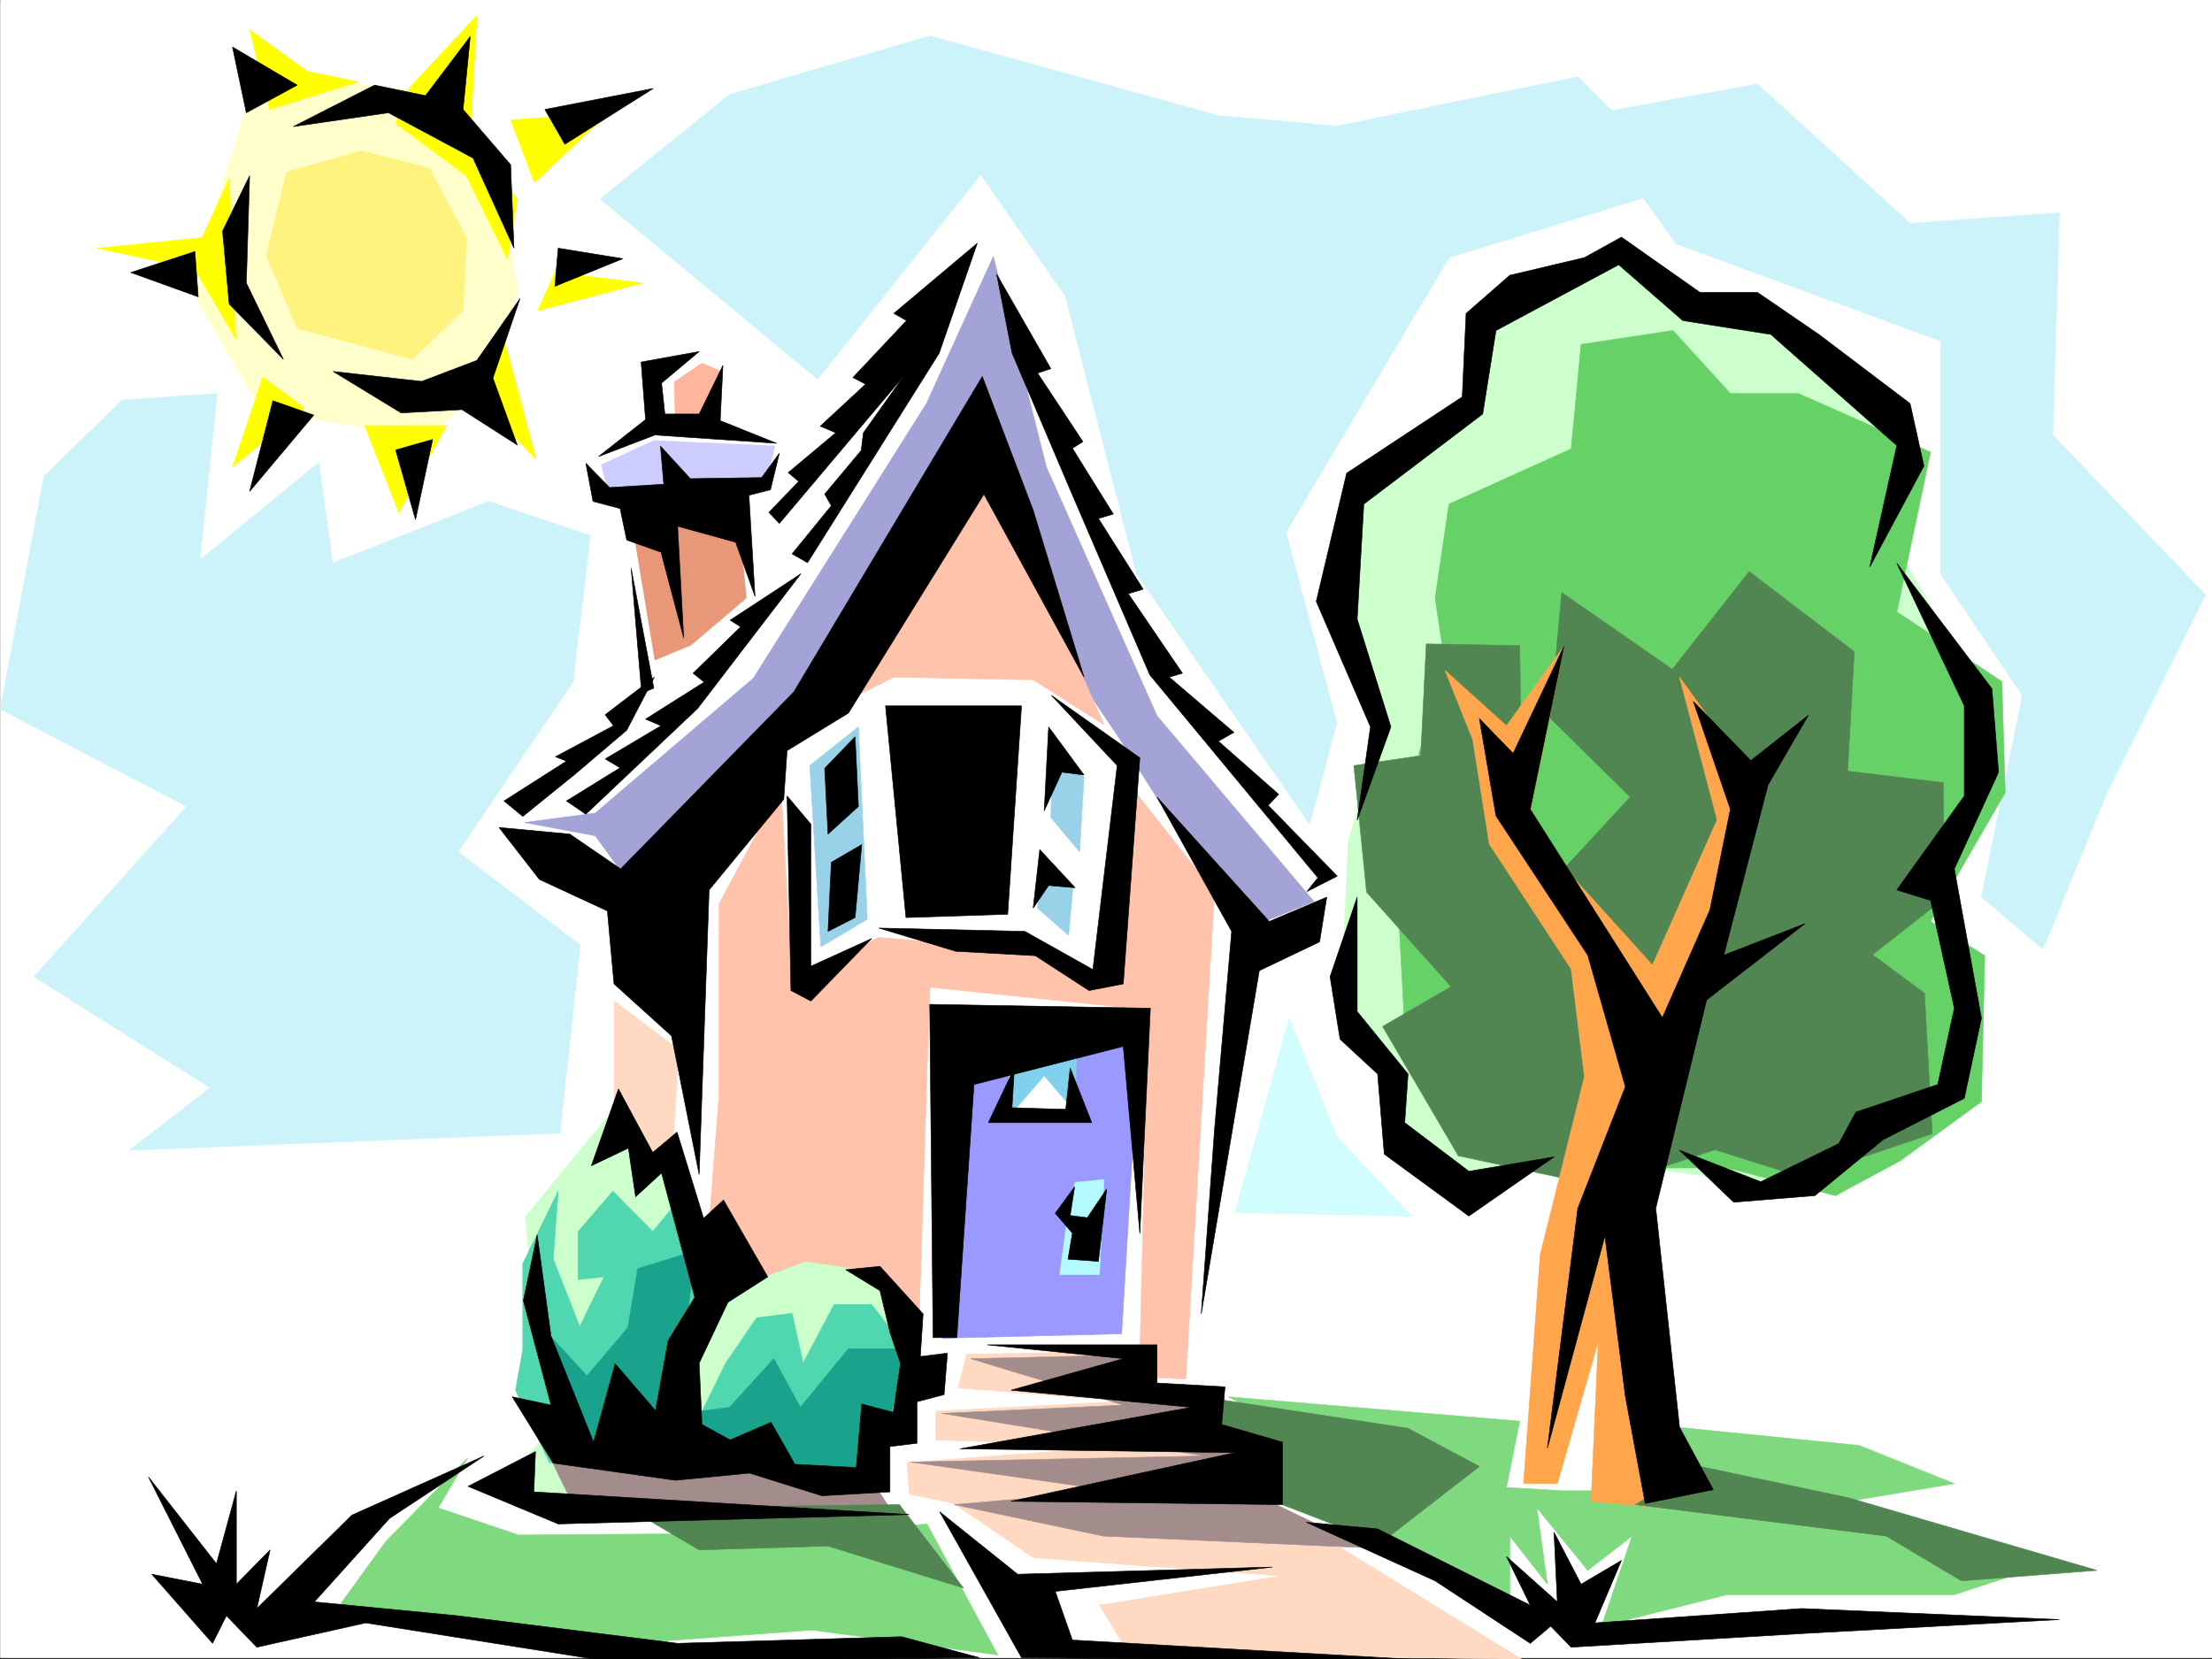 <svg xmlns="http://www.w3.org/2000/svg" width="2997.381" height="2248.25"><rect width="100%" height="100%" fill="#333333" stroke="none"/><defs><clipPath id="a"><path d="M0 0h2997v2244.137H0Zm0 0"/></clipPath><clipPath id="b"><path d="M1228 1829h834v417.09h-834zm0 0"/></clipPath><clipPath id="c"><path d="M1228 1828h835v418.09h-835zm0 0"/></clipPath><clipPath id="d"><path d="M200 1970h1127v276.09H200Zm0 0"/></clipPath><clipPath id="e"><path d="M200 1970h1128v276.09H200Zm0 0"/></clipPath><clipPath id="f"><path d="M1272 2046h683v200.09h-683zm0 0"/></clipPath><clipPath id="g"><path d="M1272 2045h683v201.09h-683zm0 0"/></clipPath></defs><path fill="#fff" d="M.365 2246.297h2997.016V0H.365Zm0 0"/><g clip-path="url(#a)" transform="translate(.365 2.16)"><path fill="#fff" fill-rule="evenodd" stroke="#fff" stroke-linecap="square" stroke-linejoin="bevel" stroke-miterlimit="10" stroke-width=".743" d="M.742 2244.137h2995.531V-2.16H.743Zm0 0"/></g><path fill="#fff" fill-rule="evenodd" stroke="#fff" stroke-linecap="square" stroke-linejoin="bevel" stroke-miterlimit="10" stroke-width=".743" d="m745.142 1964.656-124.378 28.465-138.649 67.41-105.61 147.563 167.821-38.2 330.434 62.91 1168.07 8.993-340.168-181.266 234.523 56.93 139.352 86.137 56.969-23.97 38.199 23.97 618.133-8.993-177.594-47.937-349.121-163.281-81.68-243.438-158.082 238.942-426.348-86.137 38.985-134.074 52.43-468.887 105.648-67.41v-42.696l-225.527-244.18-229.282-602.96-38.945 23.969-205.312 277.14-86.137 143.809-38.984-277.883-56.93-18.73-28.465 23.968v71.907L793.08 629.16l38.2 62.168 47.976 210.473-47.977 86.14-138.61 100.368-14.234 43.441 196.325 90.633-43.48 91.379 9.734 559.52zm0 0"/><path fill="#cfc" fill-rule="evenodd" stroke="#cfc" stroke-linecap="square" stroke-linejoin="bevel" stroke-miterlimit="10" stroke-width=".743" d="m1223.88 1778.152-86.136-115.347H946.662l-38.2-95.871-86.175-52.434-110.145 134.074 18.727 215.715 4.496 85.395-56.93 62.91 56.93 42.699 402.379-14.234zm995.762-196.988 210.555 29.207 235.262-148.305-91.414-354.285 95.91-191.746-124.375-219.469 28.465-134.074-244.258-149.047-143.848-66.668-176.812 62.168-14.23 143.813-148.387 95.87-29.207 157.302 53.214 173.015-43.48 162.54-9.734 205.238 77.183 134.074v71.902l114.64 67.41 100.372-47.937zm0 0"/><path fill="#ffc" fill-rule="evenodd" stroke="#ffc" stroke-linecap="square" stroke-linejoin="bevel" stroke-miterlimit="10" stroke-width=".743" d="m644.732 212.703-62.207-86.137-143.847-18.687-95.172 4.457-47.938 158.039-38.199 119.844 95.129 162.539 57.715 14.23 172.312 23.969 47.977-43.441 71.902-148.305-23.969-138.57zm0 0"/><path fill="#ccf3fa" fill-rule="evenodd" stroke="#ccf3fa" stroke-linecap="square" stroke-linejoin="bevel" stroke-miterlimit="10" stroke-width=".743" d="m2146.994 156.555 234.484-42.696 206.797 188.735 202.305-14.23-8.992 301.109 206.8 216.457-133.37 268.148-86.919 211.961-83.168-70.379 55.446-273.39-110.887-164.805v-315.34l-358.117-131.809zm0 0"/><g clip-path="url(#b)" transform="translate(.365 2.16)"><path fill="#ffd9c2" fill-rule="evenodd" d="m1309.695 1832.922-12.004 45.707 227.797 17.945-257.75 13.492v38.942l248.754 8.992-287.734 21.742 3.008 42.695 59.941 12.708 107.918 73.43 335.633 24.71-245.742 39.688 38.941 64.398 533.48 8.992-347.636-214.187-6.024-58.457-197.765-144.551zm0 0"/></g><g clip-path="url(#c)" transform="translate(.365 2.16)"><path fill="none" stroke="#ffd9c2" stroke-linecap="square" stroke-linejoin="bevel" stroke-miterlimit="10" stroke-width=".743" d="m1309.695 1832.922-12.004 45.707 227.797 17.945-257.75 13.492v38.942l248.754 8.992-287.734 21.742 3.008 42.695 59.941 12.708 107.918 73.43 335.633 24.71-245.742 39.688 38.941 64.398 533.48 8.992-347.636-214.187-6.024-58.457-197.765-144.551zm0 0"/></g><path fill="#a38c8c" fill-rule="evenodd" stroke="#a38c8c" stroke-linecap="square" stroke-linejoin="bevel" stroke-miterlimit="10" stroke-width=".743" d="m1315.299 1841.063 197.804-4.497 36.715 47.196 74.176 14.23 3.754 37.457 78.668 37.457 13.488 61.43 130.36 62.91-355.145-15.758-202.305-42.656 215.793-18.73-274.988-38.946 399.367-8.25-356.633-57.672 245.746-11.257zM735.365 1954.18l36.715 75.656 436.828 18.73-27.723-42.695zm0 0"/><path fill="#fff37f" fill-rule="evenodd" stroke="#fff37f" stroke-linecap="square" stroke-linejoin="bevel" stroke-miterlimit="10" stroke-width=".743" d="m558.556 486.875 68.934-65.926 4.496-98.883-50.203-94.347-92.16-23.227-101.152 28.465-27.723 113.078 41.957 98.883zm0 0"/><path fill="#ff0" fill-rule="evenodd" stroke="#ff0" stroke-linecap="square" stroke-linejoin="bevel" stroke-miterlimit="10" stroke-width=".743" d="m691.928 162.54 32.218 84.651L825.3 152.805zM494.119 576.727h110.887L540.572 694.34zm-82.422-23.969-55.445-41.918-41.211 122.07zM310.545 241.91l-36.715 80.156-143.106 14.235 133.372 28.465 55.441 94.386zm27.722-201.48 77.926 56.187 68.934 14.23-119.88 37.458zm215.793 79.41 92.16-98.883-8.996 160.313 63.696 89.105-13.489 80.156L631.986 238.2l-95.91-71.164zm197.809 249.422-23.227 51.687 142.364-37.457zm-68.934 89.89 43.438 163.282-98.883-102.637Zm0 0"/><path fill="#66d166" fill-rule="evenodd" stroke="#66d166" stroke-linecap="square" stroke-linejoin="bevel" stroke-miterlimit="10" stroke-width=".743" d="m2570.29 829.156 45.708-216.46-179.078-79.41h-92.157l-77.89-85.395-124.375 18.73L2129.01 608.2l-165.59 74.918-18.73 127.309 13.491 89.89-35.972 122.07 26.976 113.118-54.699 89.148 8.992 169.262 92.16 42.7 31.477 122.07 101.895 23.968h211.257l146.86 37.457 87.66-47.195 110.144-80.113 4.497-197.77-73.43-46.41 101.152-174.543-4.496-150.535zm0 0"/><path fill="#518551" fill-rule="evenodd" stroke="#518551" stroke-linecap="square" stroke-linejoin="bevel" stroke-miterlimit="10" stroke-width=".743" d="m2172.447 1608.145 151.356-50.204 119.14 37.457 175.324-59.16-10.52-190.257-70.417-52.434 96.656-75.66-.746-157.301-129.613-15.715 8.992-161.797-142.363-108.582-104.164 132.551-149.828-104.086-15.758 170.008 108.656 107.094-111.629 120.625-35.973-155.813-2.226-170.008-126.649-2.27-7.503 151.317-90.637 13.492 17.246 171.492 114.601 128.09-92.902 53.922 102.676 175.285zm0 0"/><path fill="#7fd97f" fill-rule="evenodd" stroke="#7fd97f" stroke-linecap="square" stroke-linejoin="bevel" stroke-miterlimit="10" stroke-width=".743" d="m1664.463 1892.754 394.87 32.96-17.988 89.892 77.926 4.496h124.38l-8.993-89.891 284.684 28.465 128.875 51.691-170.086 28.465 284.726 84.61-114.64 37.46h-307.95l-170.046 42.696 41.21-122.11-59.94 46.453-68.934-84.652 14.234 103.379-50.95-65.18v89.149l-294.46-136.301v-94.39zm0 0"/><path fill="#ffd9c2" fill-rule="evenodd" stroke="#ffd9c2" stroke-linecap="square" stroke-linejoin="bevel" stroke-miterlimit="10" stroke-width=".743" d="M832.021 1356.457v179l77.926 56.188 9.738-169.266zm0 0"/><path fill="#7fd97f" fill-rule="evenodd" stroke="#7fd97f" stroke-linecap="square" stroke-linejoin="bevel" stroke-miterlimit="10" stroke-width=".743" d="m633.47 1975.879-39.683 67.41 108.617 36.715 409.848-2.973 143.848-12.004 95.914 177.516-251.727-33.707-296.73 21.742-347.637-49.46 66.664-92.122zm0 0"/><path fill="#51d7b0" fill-rule="evenodd" stroke="#51d7b0" stroke-linecap="square" stroke-linejoin="bevel" stroke-miterlimit="10" stroke-width=".743" d="M980.408 1969.898h54.66l89.188 45.708 47.937-14.977 53.957-86.137-3.012-92.16-41.953-54.66h-50.949l-41.953 79.414-14.976-67.45-47.973 6.02-41.957 61.43-35.969 73.39-5.984-76.402 12.004-92.12-35.973-122.852-32.961 39.687-53.957-54.664-47.195 54.664v65.18l35.191-3.754-32.96 67.406-35.974-91.375 6.766-92.121-47.937 98.102v116.128l-9.778 55.407 45.711 98.14 167.113 15.72zm0 0"/><path fill="#7fd1ee" fill-rule="evenodd" stroke="#7fd1ee" stroke-linecap="square" stroke-linejoin="bevel" stroke-miterlimit="10" stroke-width=".743" d="m1373.01 1506.25 41.953-48.68 38.945 45.707 8.992-79.41-89.89 5.98zm0 0"/><path fill="#99f" fill-rule="evenodd" stroke="#99f" stroke-linecap="square" stroke-linejoin="bevel" stroke-miterlimit="10" stroke-width=".743" d="m1373.01 1414.871-12.004 88.406h95.914l3.008-76.402 83.91-21.738-23.969 402.222-242.773 5.98 8.996-373.757zm0 0"/><path fill="#b3faff" fill-rule="evenodd" stroke="#b3faff" stroke-linecap="square" stroke-linejoin="bevel" stroke-miterlimit="10" stroke-width=".743" d="m1447.924 1638.094 8.996-35.973 38.941-3.715-5.98 128.836h-53.961zm0 0"/><path fill="#99d1e8" fill-rule="evenodd" stroke="#99d1e8" stroke-linecap="square" stroke-linejoin="bevel" stroke-miterlimit="10" stroke-width=".743" d="m1163.201 984.969-65.926 52.433 14.977 245.664 62.949-37.457zm0 0"/><path fill="#a3a3d7" fill-rule="evenodd" stroke="#a3a3d7" stroke-linecap="square" stroke-linejoin="bevel" stroke-miterlimit="10" stroke-width=".743" d="m806.568 1132.492 35.973 49.461 275.691-257.668 209.813-408.203 68.933 306.348 119.88 178.257 164.847 260.641 98.883-39.687-212.781-251.688-149.872-337.043-71.906-285.351-90.672 199.214-234.52 372.274L806.569 1101.8l-95.914 12.746zm0 0"/><path fill="#ffc2ab" fill-rule="evenodd" stroke="#ffc2ab" stroke-linecap="square" stroke-linejoin="bevel" stroke-miterlimit="10" stroke-width=".743" d="m1142.24 952.008 68.934-34.45 188.816 3.715 95.871 60.684-170.828-388.73zm-83.945 116.086 15.011 263.652 116.872-61.426 188.812 15.72 122.895 42.694 29.949-263.648 113.898 143.809-38.984 659.89-62.91-3.012 11.965-497.312-295.95-30.734-15.718 490.629-68.934-107.133-83.906-11.965-74.957 27.723-56.93-58.458 14.977-195.46v-258.41zm0 0"/><path fill="#ffb59e" fill-rule="evenodd" stroke="#ffb59e" stroke-linecap="square" stroke-linejoin="bevel" stroke-miterlimit="10" stroke-width=".743" d="m915.19 573.012-1.489-55.446 37.457-25.453 27.723 11.965-11.965 66.664zm0 0"/><path fill="#ccf" fill-rule="evenodd" stroke="#ccf" stroke-linecap="square" stroke-linejoin="bevel" stroke-miterlimit="10" stroke-width=".743" d="m1038.08 650.898 12.004-46.453-164.106-7.465-71.16 32.922 10.48 39.723 179.821-14.973zm0 0"/><path fill="#e89778" fill-rule="evenodd" stroke="#e89778" stroke-linecap="square" stroke-linejoin="bevel" stroke-miterlimit="10" stroke-width=".743" d="m859.002 722.805 28.465 171.53 48.718-20.253 74.914-63.656-11.964-127.309zm0 0"/><path fill="#999" fill-rule="evenodd" stroke="#999" stroke-linecap="square" stroke-linejoin="bevel" stroke-miterlimit="10" stroke-width=".743" d="m1292.072 966.238-4.496 112.336 68.934 4.496 4.496-122.07Zm-4.496 155.032-5.238 79.414h64.437v-79.414zm0 0"/><path fill="#ffa64c" fill-rule="evenodd" stroke="#ffa64c" stroke-linecap="square" stroke-linejoin="bevel" stroke-miterlimit="10" stroke-width=".743" d="m2275.869 917.559 50.945 193.234-87.66 196.984-170.086-187.992 50.203-244.18-77.925 107.836-83.164-74.875 37.457 93.606 22.48 141.582 110.89 169.262 17.985 146.078-59.941 241.168-22.48 310.105h45.706l55.445-192.531-9.738 216.5 92.121 8.953-22.445-400.7 155.816-578.991zm0 0"/><path fill="#99d1e8" fill-rule="evenodd" stroke="#99d1e8" stroke-linecap="square" stroke-linejoin="bevel" stroke-miterlimit="10" stroke-width=".743" d="m1426.928 1003.656-2.97 104.125 38.942 46.45 5.985-101.11zm-14.973 159.571-5.984 67.406 41.953 36.715 5.984-64.438zm0 0"/><path fill="#518551" fill-rule="evenodd" stroke="#518551" stroke-linecap="square" stroke-linejoin="bevel" stroke-miterlimit="10" stroke-width=".743" d="m850.752 2043.29 96.656 56.929 174.578-5.242 183.574 56.93-86.918-113.075zm776.996-150.536 280.227 42.695 96.656 51.692-133.371 103.34-151.356-58.415zm675.84 94.386 202.265 42.696 335.676 98.105-183.574 14.23-101.898-60.683-340.13-42.656zm0 0"/><path fill="#19a38c" fill-rule="evenodd" stroke="#19a38c" stroke-linecap="square" stroke-linejoin="bevel" stroke-miterlimit="10" stroke-width=".743" d="m735.365 1799.148 59.941 65.141 55.446-65.14 13.488-80.157 77.926-23.969-26.977 221.7 73.43-9.739 59.937-65.921 35.973 65.921 65.18-79.41h77.926l-23.223 102.637-54.703 75.66-317.688-32.965-68.933-4.496zm0 0"/><path fill-rule="evenodd" stroke="#000" stroke-linecap="square" stroke-linejoin="bevel" stroke-miterlimit="10" stroke-width=".743" d="m1374.494 1447.09-35.227 74.176H1479.4l-29.246-74.176-5.984 56.187-72.684-2.265zm81.68 161.055-6.02 38.94 23.227 2.974 26.234-38.942-11.223 98.14-41.21-3.01 5.984-35.192-23.227-26.977zM1003.63 849.371l-64.433 62.91 14.973 12.004-79.41 50.164 20.957 8.992-75.66 44.97 20.214 11.96-72.687 44.969 26.238 17.945L945.178 960.22l140.093-182.754-95.91 62.91zm320.66-519.797-51.69 149.051-178.333 283.863-20.96-11.965 53.175-65.18-8.992-15.718 49.461-59.195 3.012-23.97 55.445-77.886-169.344 200.739-14.23-14.973 40.469-41.957-14.235-11.965 64.438-53.957-20.996-8.953 61.425-56.93-17.203-8.992 72.649-77.145-17.207-9.738zM886.724 917.559l-66.668 50.91 11.223 14.972-78.668 41.957 14.973 5.98-84.649 53.962 25.493 20.957 70.418-56.93 70.417-59.902zm463.801-546.032 73.434 128.055-17.988 6.02 61.425 92.863-14.23 8.992 55.441 89.11-20.215 6.023 60.684 95.87-20.254 5.985 73.43 107.836-17.945 5.278 87.66 74.878-20.996 12.004 81.68 71.903-14.231 14.976 93.644 95.875-41.21 20.957 14.972-18.73-227.758-274.871-107.914-250.906-78.668-185.02zm925.344 1187.157 73.39 70.418 110.145-8.993 92.156-75.66 110.145-56.148 23.227-108.617-36.715-202.227 59.941-131.101-8.992-113.079L2570.29 763.23l91.414 193.274v122.07l-91.414 127.348 45.707 14.234 32.219 146.035-22.48 103.383-110.891 37.457-23.223 42.66-105.649 51.688zm257.707-790.211 36.715-164.77-170.828-150.535-119.137-18.727-86.883-75.66-166.328 89.11-17.988 113.117-161.09 122.11-8.996 155.773 45.71 146.078-45.71 126.566 17.988-126.566-73.43-170.047 41.211-173.762 156.594-103.379 5.242-113.078 59.196-51.687 101.152-23.97 50.164-27.722 106.43 74.914h77.89l83.164 56.93 123.633 93.605 18.73 84.653zM1839.04 1215.66l-36.714 107.836 13.492 84.652 50.945 47.192 8.993 108.582 114.644 83.91 115.383-80.156-115.383 19.473-86.922-65.883 4.496-65.926-68.933-84.649zm0 0"/><g clip-path="url(#d)" transform="translate(.365 2.16)"><path fill-rule="evenodd" d="m655.59 1970.746-179.078 80.156-128.875 126.567 17.988-79.41-45.707 46.449V2017.94l-26.941 98.844-92.16-117.574 73.39 145.297-68.895-13.488 82.387 93.644 18.727-37.457 41.21 42.695 147.606-32.96 325.938 51.69 505.757-4.495-105.648-28.465-303.457 8.992-298.957-37.457-193.313-18.73 101.899-113.118Zm0 0"/></g><g clip-path="url(#e)" transform="translate(.365 2.16)"><path fill="none" stroke="#000" stroke-linecap="square" stroke-linejoin="bevel" stroke-miterlimit="10" stroke-width=".743" d="m655.59 1970.746-179.078 80.156-128.875 126.567 17.988-79.41-45.707 46.449V2017.94l-26.941 98.844-92.16-117.574 73.39 145.297-68.894-13.488 82.386 93.644 18.727-37.457 41.21 42.695 147.606-32.96 325.938 51.69 505.757-4.495-105.648-28.465-303.457 8.992-298.957-37.457-193.313-18.73 101.899-113.118zm0 0"/></g><path fill-rule="evenodd" stroke="#000" stroke-linecap="square" stroke-linejoin="bevel" stroke-miterlimit="10" stroke-width=".743" d="m725.63 1966.926-91.413 47.156 122.148 50.945 475.766-12.746-508.727-30.695zm0 0"/><g clip-path="url(#f)" transform="translate(.365 2.16)"><path fill-rule="evenodd" d="m1272.98 2046.406 105.645 84.614 345.41-9.739-294.46 32.961 23.226 65.926 501.262 28.465-570.196-4.496zm0 0"/></g><g clip-path="url(#g)" transform="translate(.365 2.16)"><path fill="none" stroke="#000" stroke-linecap="square" stroke-linejoin="bevel" stroke-miterlimit="10" stroke-width=".743" d="m1272.98 2046.406 105.645 84.614 345.41-9.739-294.46 32.961 23.226 65.926 501.261 28.465-570.195-4.496zm0 0"/></g><path fill-rule="evenodd" stroke="#000" stroke-linecap="square" stroke-linejoin="bevel" stroke-miterlimit="10" stroke-width=".743" d="m1770.111 2062.8 96.652 8.954 206.801 103.379-32.218-65.922 68.933 61.426-4.496-94.387 36.715 70.418 54.66-32.219-35.93 84.653 280.188-19.473 349.164 14.977-344.668 18.726-316.902 18.73-27.723-28.464-27.723 23.226-128.875-84.652zM855.248 769.996l14.23 169.266 16.5-6.727zm1264.023 105.609-45.707 220.954 179.04 282.382 64.437-146.078 27.722-136.304-50.167-146.079 77.886 80.157 77.93-61.426-54.664 94.387-59.942 230.691 110.106-42.7-133.367 103.384-68.895 282.379 32.219 296.613 45.668 84.613-92.16 18.727-26.938-145.293-27.722-217.203-77.926 287.62 41.21-325.077 64.438-164.805-50.949-178.258-124.375-188.738-22.484-131.844 45.707 47.195zm-835.449 957.989-4.496 56.148-36.715 9.735v56.187l-36.715 4.496v61.426l-92.16 5.242-98.14-30.695-100.407 9.738-165.59-23.227-55.445-89.89 52.473 11.223-37.457-141.543 18.73-89.149 18.727 137.086 57.672 143.809 29.25-106.352 54.699 63.653 17.203-95.13 35.973-58.413-44.965-168.524-35.192 32.18-9.734-65.883-50.203 23.969 36.715-104.125 46.449 86.136 32.96-27.718 35.974 116.867 26.98-24.75 59.938 104.125-53.957 34.445-38.98 82.426 3.75 83.125 38.202 20.957 55.48-23.969 32.22 56.93 83.167 4.496 7.47-86.137 42.694 11.223 9.774-65.883-14.27-42.7-13.449-56.187-46.492-28.464 46.492-4.497 58.414 64.438-3.754 57.672zm53.958-11.262h230.026v51.691l92.157 5.239-4.496 50.949 82.425 23.969v84.652l-367.894-4.496 303.457-65.926-372.39-5.238 313.19-56.188-244.257-23.222 152.101-42.7zm0 0"/><path fill-rule="evenodd" stroke="#000" stroke-linecap="square" stroke-linejoin="bevel" stroke-miterlimit="10" stroke-width=".743" d="m1544.58 1671.8 14.234-305.609-298.96-5.238 4.495 451.645h32.22l23.226-343.024 202.305-51.691zm-721.55-437.413 8.991 98.844 77.926 70.421 37.461 187.993 13.488-385.723 101.153-122.852 4.496-65.922 83.164-50.91 183.574-296.613 135.602 247.934-68.895-226.23-68.934-181.27-255.519 427.714-234.523 239.684-68.934-47.191-95.871-8.996 54.66 70.421zm0 0"/><path fill-rule="evenodd" stroke="#000" stroke-linecap="square" stroke-linejoin="bevel" stroke-miterlimit="10" stroke-width=".743" d="m1199.916 956.504 27.719 286.875 137.867-4.496 18.73-282.38zm0 0"/><path fill-rule="evenodd" stroke="#000" stroke-linecap="square" stroke-linejoin="bevel" stroke-miterlimit="10" stroke-width=".743" d="m1424.701 942.27 119.879 84.613-22.48 306.348-46.454 8.996-72.687-47.196-107.875-5.98-104.164-31.477 197.808 4.496 92.16 51.692 32.961-276.36zm-358.156 136.304 5.238 263.653 26.98 14.23 82.422-84.652-82.422 37.457v-192.489zm50.945-37.457 41.211-42.7 4.5 94.388-41.215 37.46zm0 0"/><path fill-rule="evenodd" stroke="#000" stroke-linecap="square" stroke-linejoin="bevel" stroke-miterlimit="10" stroke-width=".743" d="m1126.482 1168.465 41.215-23.969-8.996 98.883-36.715 18.691zm-332.66-540.793 9.734 51.691 36.715 9.735 8.992 42.699 46.454 16.46 30.73 116.087-8.25-151.278 78.672 21.7 26.234 73.43-8.25-137.083 29.207-7.468 12.004-49.461-23.969 32.96-96.652 1.485-40.469-44.184 4.497 51.692-73.43 4.496zm0 0"/><path fill-rule="evenodd" stroke="#000" stroke-linecap="square" stroke-linejoin="bevel" stroke-miterlimit="10" stroke-width=".743" d="m811.064 618.68 63.696-50.164-6.024-77.93 78.672-14.23-50.95 42.695 4.497 41.957h46.453l32.215-65.922L975.912 570l76.398 30.695-164.843-11.222Zm756.742 461.379 152.098 168.562 77.926-32.96-9.734 60.64-81.68 38.984-78.668 465.133L1645.732 1531l23.227-268.93zm-98.921-29.949-47.938-65.141-5.984 113.82 23.969-52.433zm-11.965 152.8-47.977-51.687-8.953 79.41 20.957-30.73zM576.54 129.578l60.684-80.156-9.734 98.883 64.438 74.918 4.496 113.078-55.446-122.07-114.64-61.426-128.875 18.726 110.148-56.187zM338.267 238.2l-36.714 74.874 8.992 98.883 73.43 74.918-50.204-103.383zm113.157 265.136 119.879 13.488 74.918-28.465 58.453-83.91-36.715 107.88 32.96 90.632-74.913-47.938-82.426 4.497zM264.096 340.797l-86.922 28.465 91.418 32.96zm492.269-4.497 87.66 14.231-92.156 37.457zM315.04 63.656l18.731 89.149 68.934-37.461zm54.704 479.364 55.441 19.472-86.918 103.383zm368.633-394.715 146.86-28.465-119.88 75.66ZM536.076 609.688l26.977 94.386 23.226-108.62zm0 0"/><path fill="#ccf3fa" fill-rule="evenodd" stroke="#ccf3fa" stroke-linecap="square" stroke-linejoin="bevel" stroke-miterlimit="10" stroke-width=".743" d="m988.619 128.09 271.234-79.41 391.118 107.875 160.351 14.234 326.68-66.664 147.601 146.035-322.183 98.887-221.032 372.27 68.934 258.374-36.715 137.082-234.523-339.308-96.656-376.73-114.641-164.063-221.031 277.14-294.461-244.18ZM661.935 679.363 450.681 763.23l-18.73-136.3-161.094 131.804 23.227-225.449-128.875 8.992L59.564 645.66.365 961l252.508 131.805-206.8 230.691 239.019 150.574-110.145 84.614 583.645-23.227 27.722-254.656-165.55-126.57L776.58 923.542l23.223-197.77Zm0 0"/><path fill="#d1fdff" fill-rule="evenodd" stroke="#d1fdff" stroke-linecap="square" stroke-linejoin="bevel" stroke-miterlimit="10" stroke-width=".743" d="m1746.885 1379.684 64.437 160.27 101.149 107.878-239.016-4.496zm0 0"/></svg>
